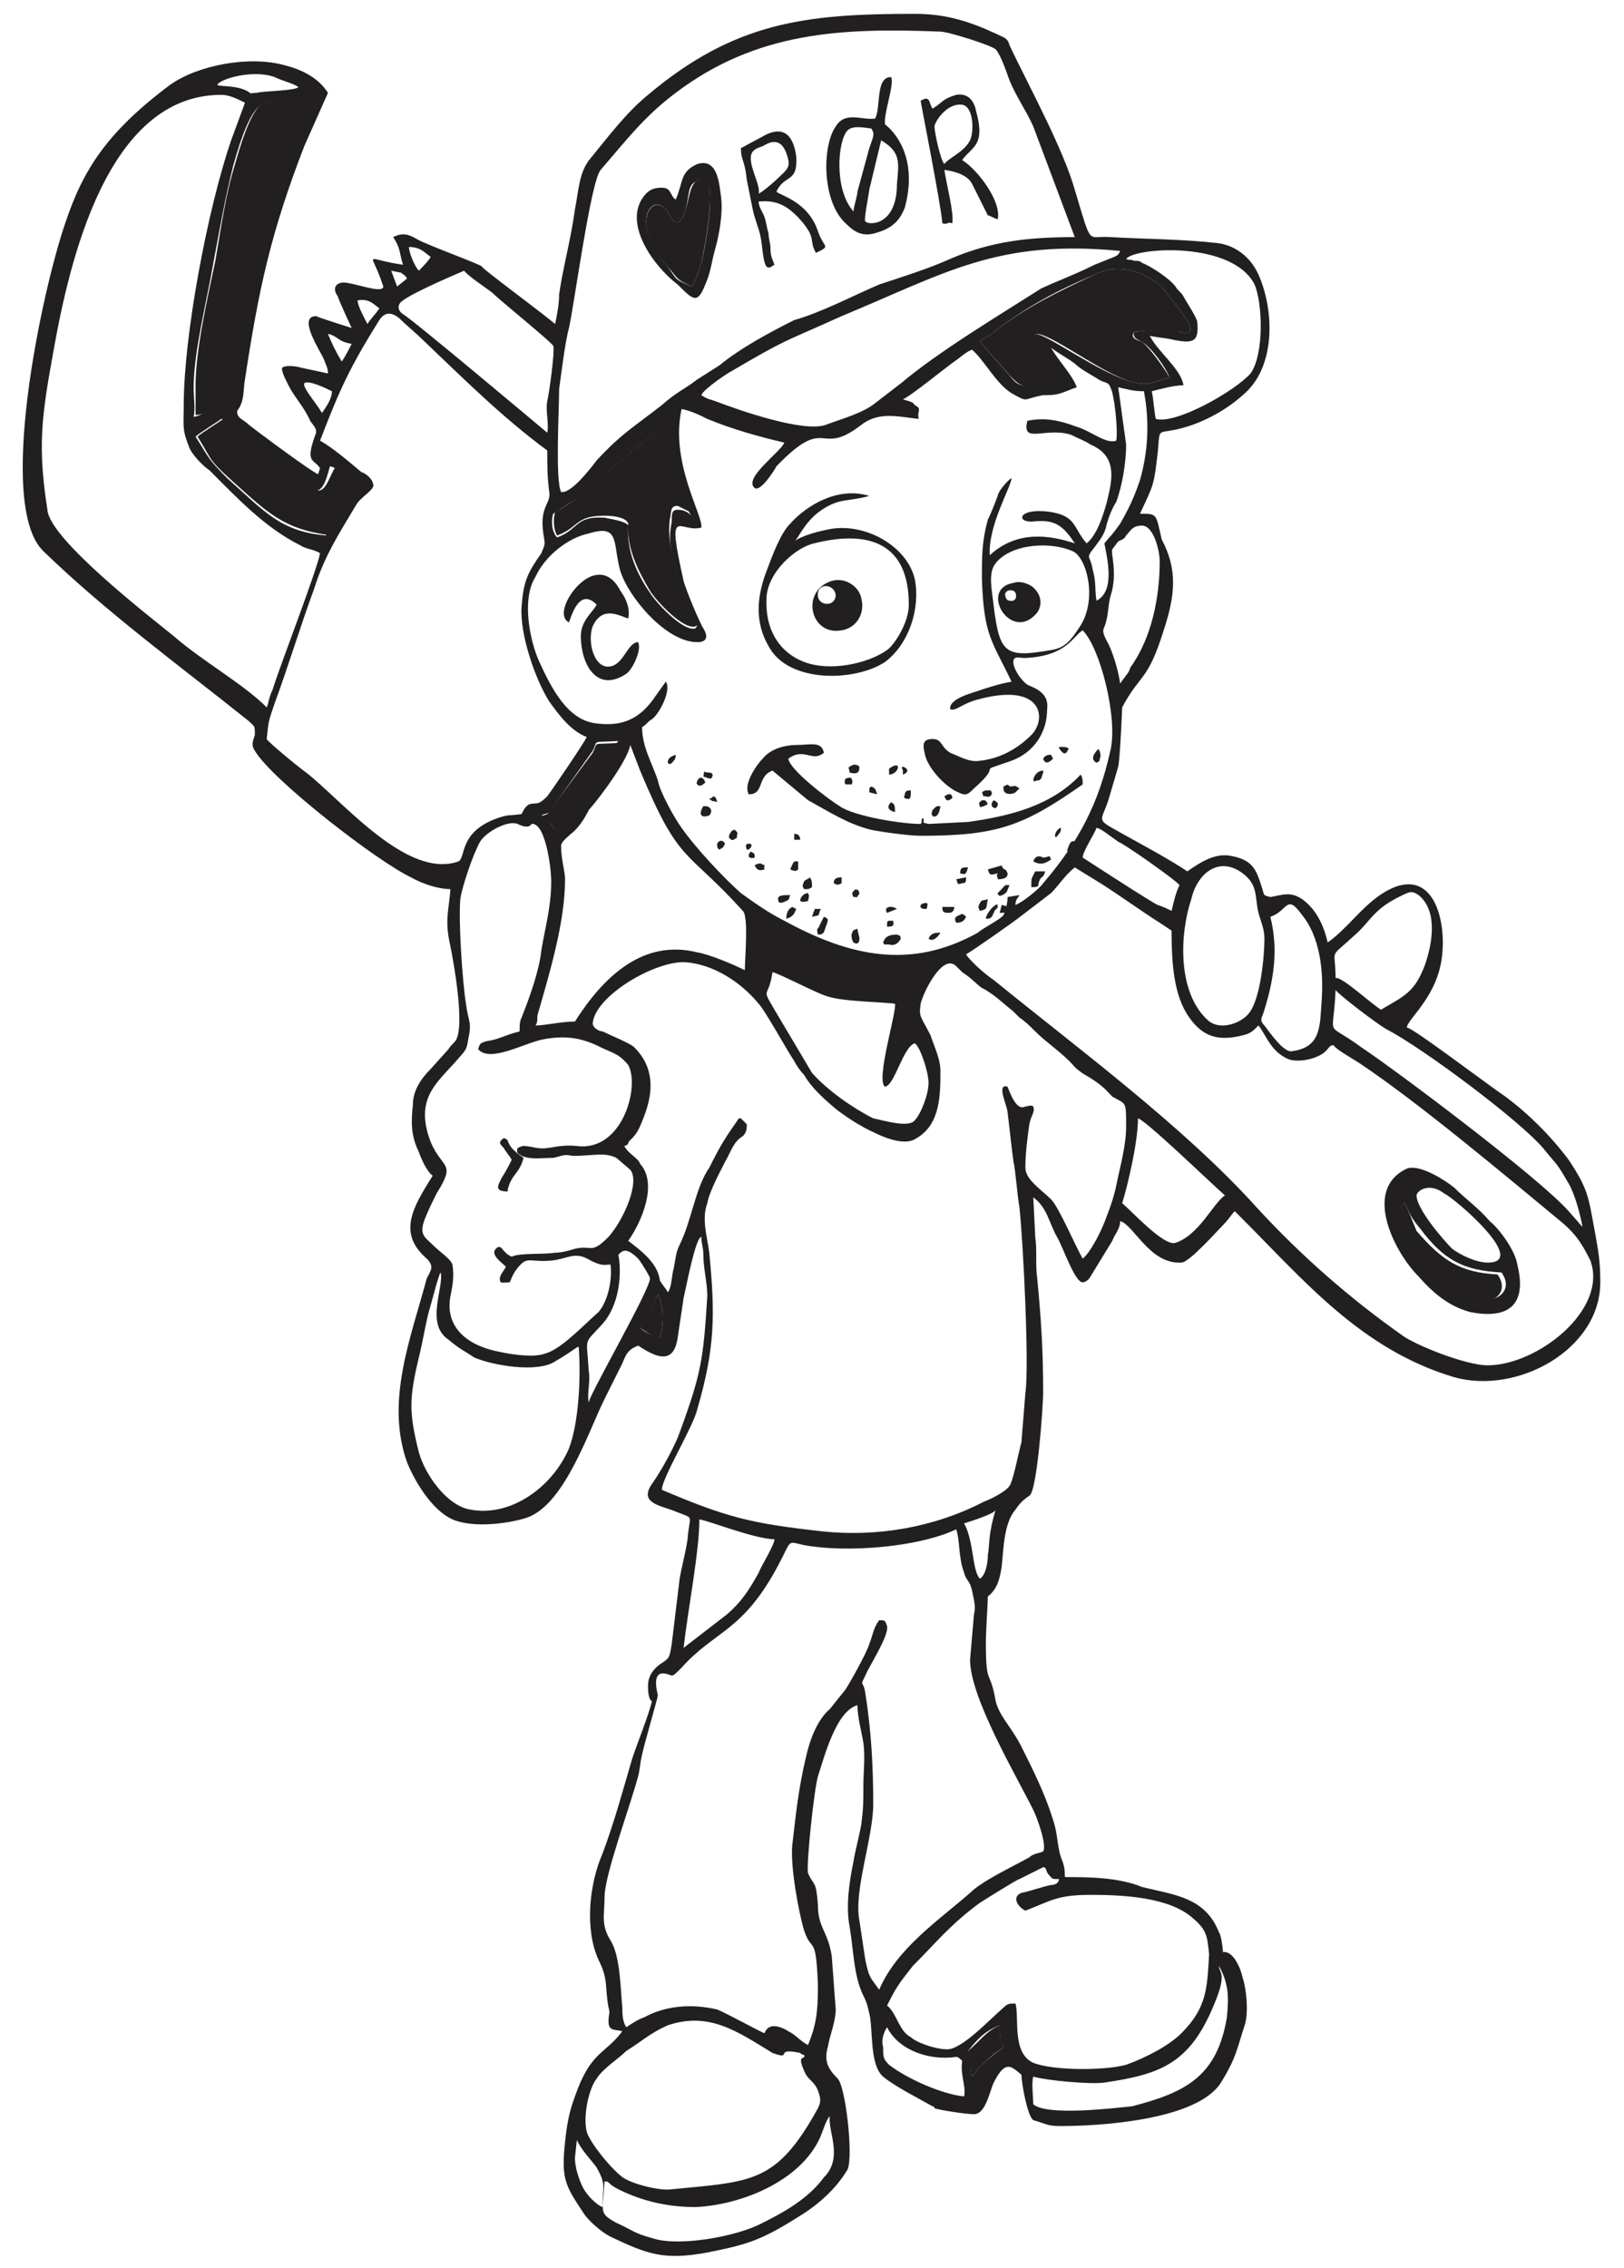 <?xml version="1.0" encoding="utf-8"?>
<!-- Generator: Adobe Illustrator 26.0.1, SVG Export Plug-In . SVG Version: 6.00 Build 0)  -->
<svg version="1.1" id="Layer_1" xmlns="http://www.w3.org/2000/svg" xmlns:xlink="http://www.w3.org/1999/xlink" x="0px" y="0px"
	 width="82.2px" height="114.8px" viewBox="0 0 82.2 114.8" style="enable-background:new 0 0 82.2 114.8;" xml:space="preserve">
<style type="text/css">
	.st0{fill-rule:evenodd;clip-rule:evenodd;fill:#221F20;}
</style>
<g>
	<path class="st0" d="M32.4,67.2c0.3,0.2,0.7,0.5,1,0.5c0.2-0.7,0.2-1.6-0.1-2.2C33.2,65.7,32.5,67.1,32.4,67.2L32.4,67.2z"/>
	<path class="st0" d="M29.1,109.2l0.1-0.9c0.2,0.5,0.8,1.1,1,1.4c0.5,0.9,0.3,0.9,0.3,2c-0.3-0.1-0.8-0.6-1-1
		C29.3,110.3,29.1,109.7,29.1,109.2L29.1,109.2z M21.2,13.7c0.1-0.1,0.5-0.5,0.6-0.7c-0.3-0.2-0.5-0.5-1.1-0.5
		C20.7,12.8,21,13.5,21.2,13.7L21.2,13.7z M20.1,14.5l0.5-0.4c-0.1-0.2-0.2-0.2-0.3-0.3l-0.5-0.1L20.1,14.5z M40.5,103.9
		c0.1,0.1,0.2,0.1,0.2,0.1c0.1,0.3-0.4-0.1,0,0.8c0.2,0.5,0.5,0.5,0.7,1c0.1,0.3,0.2,0.5,0,0.9c-2.1,3.8-3.3,3.7-7.4,4.1
		c-0.6,0.1-2.2-0.3-2.6-0.7c-0.5-0.4-1.5-1.6-1.7-2.2c-0.2-0.8,0.1-2.2,0.5-2.7c0.3-0.5,1.1-1,1.5-1.4c0.8-0.5,1.2-0.9,2.1-1.3
		c2.1-0.7,3.5,0.3,5.3,1.4C40.2,104.3,39.1,103.6,40.5,103.9L40.5,103.9z M36.3,101.7c-1.3-0.3-2.6-0.2-3.7,0.4
		c-0.3,0.1-0.6,0.3-0.9,0.5c-0.2-0.3-0.2-0.7-0.2-1c-0.1-1-0.1-2.6-0.6-3.4c-0.5-0.8-0.3-1.3-0.3-2.2c0-1.1,1.3-4.6,1.7-6.1
		c0.1-0.4,0.1-0.7,0.2-1.1c0.1-0.5,0.8-2.9,0.8-3c-0.4-1.6,0.6-1,0.7-1c0.1,0,0.2-0.1,0.5-0.4c1.7-1.9,3.1-1.8,4.9-5.2
		c0.7-1.3,0.4-1.2,1.3-1c2.2,0.4,5.8,0.1,7.7-0.8c0.2,0.6,0.1,1.4,0.4,2.2c0.1,0.4,0.3,0.4,0.4,0.9c0.1,0.5,0.2,0.8,0.1,1.2L49.1,84
		c0,1.9,2.3,5.8,3.2,7.6c0.2,0.4,0.7,1.8,0.5,2.1c-0.2,0.1-0.5,0.1-0.7,0.3c-0.9,0.5-2.4,1.2-3,1.8c-1.6,1.4-3.7,2.8-4.6,4.9
		c-0.5-0.7-0.5-0.6-0.7-1.5c-0.1-0.7-0.2-1.3-0.3-2c-0.3-1.5,0.7-4.2,0.7-5.9c0-1.9-0.1-3.7-0.4-5.6c-0.1-0.7-0.3-0.3,0-0.9
		c0.2-0.5,1.2-2,1.1-2.5c-0.1-0.3-0.1-0.3-0.4-0.3c-0.3,0.4-0.3,0.7-0.5,1.2c-0.1,0.4-1,2-1.2,2.3L42,86.5c-0.6,0.5-1,1.5-1.2,2.4
		c-0.4,1.7-0.5,2.8-0.7,4.5c-0.1,1,0.3,3.3,0.6,4.3c0.4,1.2,0.6,0.1,0.7,2.8c0,1.4-0.1,2-0.5,3c-0.4-0.2-0.6-0.5-1-0.7
		c-0.3-0.2-1-0.5-1.2,0.1C38.6,102.9,36.8,101.9,36.3,101.7L36.3,101.7z M30.6,110.4c0.3,0,0.1,0.1,0.7,0.4c1.2,0.6,2.5,0.9,3.9,0.9
		c2.3-0.1,5.3-1.3,6.3-3.5c0.1-0.2,0.3-0.9,0.5-1.1c-0.1,0.8,0.7,2.1-0.3,3.1c-0.8,1.1-2.1,1.8-3.1,2.3c-1.3,0.7-4.2,1.2-5.5,0.8
		c-1.1-0.3-1-0.4-1.9-0.8C30.3,112,30.5,112,30.6,110.4L30.6,110.4z M49.2,105.1c-0.2-0.7,0.2-0.7-0.2-1.3c0.4-0.5,0.8-1,1.6-1.3
		c0,0.7,0,0.6,0.2,1.1c-0.5,0.4-0.7,0.5-1.2,1C49.4,104.8,49.4,104.9,49.2,105.1L49.2,105.1z M44.9,102.6c0.6,1.2,2.2,1.7,3.5,1.5
		c0.1,0,0.2,0.1,0.3,0.2c-0.1,0.8,0.2,1.2,0.1,1.8c-1.1-0.1-2.9-0.9-3.8-1.6c-0.3-0.3-0.3-0.4-0.3-0.9
		C44.6,103.3,44.7,102.9,44.9,102.6C44.8,102.5,44.8,102.5,44.9,102.6L44.9,102.6z M61.7,99.5c0.5,0.9,0.5,1.6,0.4,2.6
		c-0.5,3-2.1,3.8-4.8,4.5c-1,0.1-4.3,0.5-5-0.1c0-0.3-0.1-1.1,0-1.4c0.7,0.2,2.9,0.4,3.6,0.3c2.7-0.4,4.2-0.9,5.4-3.6
		C62.2,99.8,61.7,99.9,61.7,99.5L61.7,99.5z M51.9,96.7c1.3-0.5,1.6-0.8,3.3-0.8c1.6,0,4,0.1,5.2,1.2c0.7,0.6,0.7,0.9,0.8,1.8
		c-0.1,1.7-0.1,2.7-1.4,4c-0.6,0.6-1.7,1.2-2.8,1.6c-1.1,0.3-3.7,0.3-4.7-0.1c-1.1-0.5-0.7-2.3-0.9-3c-0.3,0-0.4,0-0.6,0.2
		c-0.7,0.6-1.9,1.9-2.7,2.1c-0.5,0.1-1.7-0.3-2-0.6c-0.6-0.3-0.7-1.2-1.2-1.6c0.5-1,0.6-1.1,1.3-2c1.2-1.2,1.9-2.1,3.4-3.2
		c0,0,1.9-1.2,2-1.2l1.2-0.6c0.2,0,0.1,0.2,0.3,0.4c0.2,0.2,0.1,0.2,0.5,0.2c0,0.2-0.2,0.3-0.4,0.3c-0.5,0.1-1,0.3-1.5,0.4
		C51.2,96,51.5,96.5,51.9,96.7L51.9,96.7z M34.6,83.4c0.2-1.8,0.8-4.9,0.8-6.5c0.3,0,2.8,1,3.8,1c0,0.3-0.7,1.4-0.8,1.7
		c-0.5,0.9-0.9,1.5-1.6,2.1L34.6,83.4z M49.6,79.9c-0.4-0.4-0.3-1.9-0.8-2.8c0.3-0.1,1.6-0.5,1.6-0.7c-0.4,1.3-0.3,1.8-0.4,2.3
		C50,79.1,49.9,79.7,49.6,79.9L49.6,79.9z M32.4,67.2c0.1,0,0.8-1.5,0.9-1.7c0.3,0.6,0.3,1.5,0.1,2.2C33,67.6,32.6,67.4,32.4,67.2
		L32.4,67.2z M22.3,64.4c0.2,0.7-0.8,2.6,0.4,3.4c0.6,0.5,0.7,0.5,1.3,0.9c0.9,0.4,3.2,0.8,4.1,0.2c1.2-0.7,1.2-0.9,1.2-0.6
		c0.1,1.4,0,3.7-0.5,5c-0.8,1.9-2.9,3.5-5,3.1c-1.2-0.2-2.3-1.8-2.6-2.9c-0.5-2-0.5-2.7,0-4.8c0.2-0.8,0.3-1.5,0.5-2.3
		C21.8,66.1,22.2,64.5,22.3,64.4L22.3,64.4z M31.3,63.5c0.2-0.2,0.4-0.4,1,0.2c0.1,0.1,0.6,0.9,0.6,1c0,0.6-3.2,6.1-3.1,6.3
		c-0.1-0.5,0.1-1.1,0-1.6c-0.1-1.8-0.3-1.3,0.7-2.4C31.3,66.1,31.5,64.6,31.3,63.5L31.3,63.5z M56.8,60.9c0.3-1,0.8-3.1,0.8-4.3
		c0.4,0.1,3.5,3.1,4.4,3.9c-0.6,0.4-1.3,2-2.5,2.4C58.9,63.1,57.2,61.2,56.8,60.9L56.8,60.9z M78.1,58.1c0.8,1,0.6,0.6,1.3,1.8
		c0.3,0.5,0.6,1.6,0.7,2.2l-0.7-0.8c-1.5-1.7-8.7-7.1-10.5-8.3c-1.9-1.4-1.4-0.3-1.3-2.9c0.1,0.2,2.2,1.8,2.6,2
		C72.1,53.1,76.9,56.7,78.1,58.1L78.1,58.1z M31.6,58c0.3-0.1,0.1-0.1,0.3-0.3l0.1-0.1c0.3-0.3,0.4-0.6,0.6-1.1
		c0.5-1.3,0.5-2.5-0.5-3.5c-0.2-0.2-1.2-0.6-1.6-0.8C30.3,52.2,30,52,30,51.8c0.1-1.4,3.2-3.2,4.7-3.1c1.4,0.1,2.8,1,3.7,2.1
		c0.3,0.3,1.4,2.3,1.8,2.9c0.1,0.2,0.3,0.5,0.5,0.7c0.4,0.7,1.1,1.3,1.7,1.8c0.7,0.5,0.7,0.5,1.4,0.9c0.6,0.3,1.9,1,2.6,0.5
		c1.2-0.7,1.2-2.2,1.2-3.4c0-0.6-0.3-1.2-0.5-1.8c-0.5-1-0.6-0.9-0.5-1.6c0.1-0.5,1.1-2.6,1.8-1.9c0.1,0.1,0.1,0.1,0.3,0.3
		c0.6,0.4,0.7,0.6,1,0.8c0.6,0.3,1.1,0.8,1.6,1.2c0.1,0.1,0.2,0.2,0.3,0.3c0.3,0.2,0.5,0.4,0.8,0.7c0.6,0.6,1.4,1.1,2,1.8
		c0.2,0.2,0.5,0.4,0.7,0.5c0.8,0.5,0.9,0.7,1.2,1C57,55.9,57,55.7,57,57c0,1-0.3,2-0.5,3c-0.1,0.5-0.3,1.1-0.5,1.6
		c-0.2,0.6-0.8,1.8-1.2,2.1c-0.4-0.7-1.2-2.6-1.6-3c-0.5-0.5-1.3-1-1.3-1.6c0-0.7,0.1-1.5,0.2-2.2c0.1-0.5,0.3-0.6,0.2-0.9
		c-0.1-0.1-0.3,0-0.4,0c-0.2,0.1-0.5,0.1-0.9-1C50.4,54.8,51,56,51,56.3c0.1,0.8,0.2,1.8,0.3,2.5c0.1,0.4,0.2,1.8,0.3,2.3
		c0.2,1.9,0.5,8.1,0.3,9.4L51.7,73c-0.1,0.3-0.4,1.9-0.6,2.2c-0.2,0.3-1,0.7-1.3,0.8c-2.5,1.3-5.4,1.8-8.2,1.5
		c-3.6-0.4-4.8-0.7-8.1-2.1c0-0.6,1.6-3.2,1.8-4.1c0.9-3.1,0.9-4.8,0.6-7.9c-0.1-0.8-0.4-1.7-0.1-2.5c0.1-0.6,0.7-1.7,0.9-2.1
		c0.3-0.5,0.4-1,0.9-1.3c0.2-0.2,0.2-0.4,0.2-0.6l-0.3-0.3c0,0-0.1,0-0.1,0c-0.7,1-0.9,1.3-1.5,2.5c-0.7,1-0.9,2.7-1.5,3.9
		c-0.2,0.4-0.2,0.7-0.3,1.2c-0.1,0.3-0.1,1-0.3,1.2c-0.1-0.2-0.3-0.4-0.4-0.6c-0.1-0.8-0.8-1.4-1.6-2c0.7-1,1.5-2.9,0.6-3.9
		C32.3,58.6,31.8,58.4,31.6,58L31.6,58z M39.2,51.1c-0.7-1.2-0.3-0.5-0.1-1.9c0.4,0.1,2.1,1,2.7,1.2c0.8,0.3,2.8,0.3,3.5,0.4
		c0.1,0.4-1,3.9-0.5,4.2c0.5-0.1,0.9-2,1.5-2.2c0.3,0.2,0.7,1.5,0.7,2c0,0.6-0.4,1.6-0.7,1.9c-0.3,0.4-1.6,0-2.1-0.1
		c-1-0.5-2.3-1.4-3.1-2.3L39.2,51.1z M48.9,48.3c0.5-0.3,2.2-1.5,2.6-1.8l1.7-1.3c0.4-0.4,0.7-0.9,1.2-1.3l1.3,0.8
		c0.8,0.5,2.2,1.5,3,2l0.6,0.4c0,1.6,0.1,3.3,0.9,4.4c0.7,1,1.5,1.2,2.7,0.9c0.4-0.1,0.5-0.2,0.8-0.5c0.4,0.5,0.6,1.3,1.5,1.7
		c0.5,0.2,1.5,0,1.9-0.4c0.2-0.2,0.2-0.3,0.4-0.3c0.1,0.2,1,0.7,1.3,0.9c3,2,7.4,5.7,10.3,8.1c0.7,0.6,1,1.1,1.4,1.9
		c0.9,2.5-2.7,5.3-5.2,5.3c-1.1,0-3.6-1-4.3-1.5c-2.7-1.9-5.2-4.1-7.4-6.5c-3.7-4.1-9-8-13.3-11.5C49.7,49.2,49,48.5,48.9,48.3
		L48.9,48.3z M67.6,49.5c0-1.6-0.4-0.9,1-2.2c0.8-0.7,0.9-1.3,2.4-2c0.4-0.2,0.5-0.2,0.8,0c1,0.8,0.7,2.5,0.3,3.6
		c-0.5,1.3-1,1.5-2.2,2.2C69.4,50.8,67.9,49.4,67.6,49.5L67.6,49.5z M65.9,46.3c0.9,1.1,1.1,2.8,1,4.3c-0.1,1.3,0,2.4-1.5,2.6
		c-0.4,0.1-1.1-0.9-1.4-1.3c-0.3-0.3-0.1-0.4,0-0.8c0.5-1.6,0.7-3.1,0.3-4.7C65.2,46.1,65.1,45.2,65.9,46.3L65.9,46.3z M30.9,64
		c0.1,0.7-0.1,1.8-0.6,2.4c-0.7,0.6-1.9,1.9-2.7,2.1c-0.5,0.2-1.5,0.1-2.4-0.1c-1.5-0.3-2.7-1.2-2.4-2.8c0.1-0.5,0.2-1,0.1-1.6
		c-0.1-0.3-0.6-0.6-1-1c-0.4-0.4-0.7-0.5-0.4-1.3c0.2-0.5,0.4-0.9,0.6-1.3c1-1.6,0.3-1.2-0.3-2.6c-0.8-2.1,0.2-2.9,1.2-4
		c0.6-0.7,0.6-0.6,0.7-1.2c0.2-0.9,0-0.9-0.1-1.7c-0.2-1.2-0.4-4.3-0.3-5.4c0.1-0.7,0.7-2.4,1-2.9c0.3-0.5,1.4-1.1,1.9-0.9
		c0.6,0.3,0.7,0,0.7,0c0.7-0.1,1,2.2,1,2.9c0,1.3-0.3,2.3-0.5,3.5c-0.1,1-0.6,2.4-1,3.4c-0.1,0.2-0.1,0.4-0.1,0.7
		c-0.8,0.2-1,0.4-1.7,0.5c-0.3,0.1-0.3,0.1-0.4,0.4c0.6,0.7,2.3-0.3,3.3-0.5c1.1-0.2,1.9-0.1,2.9,0.4c0.6,0.3,0.9,0.3,1.4,0.9
		c0.6,1.1-0.3,4.4-2.6,4.1c-1-0.1-1.4,0.2-2,0.1c-0.1,0-0.4-0.1-0.7-0.1c-0.1,0-0.3,0.1-0.3,0.1c-0.1,0.3,0.1,0.3,0.2,0.4
		c0.5,0.2,1,0.1,1.6,0.1c0.5-0.1,0.5-0.2,1-0.1c1,0,1.6-0.2,2.2,0.1l0.7,0.6c0.5,0.6-0.3,2.5-1.1,3.4c-0.9,0.9-0.8,0.4-1.7,0.6
		c-0.3,0.1-0.7,0.2-1,0.2c-0.6,0.1-1.8,0-2.2,0.2c-0.5-0.2-0.5-0.7-0.8-0.4c-0.3,0.3,0.3,0.7,0.5,0.9c0,0.1-0.3,0.4-0.3,0.6
		c0,0.3,0.1,0.2,0.5,0.2c0.1-0.2,0.1-0.3,0.3-0.6c0.6-0.8,0.6-0.4,1.8-0.5c0.9-0.1,1.2-0.5,2,0C30.5,64.1,30.6,64,30.9,64L30.9,64z
		 M62.9,44.2c0.8,0.6,0.6,1.2,0.8,2c0.1,0.4,0.3,0.8,0.3,1.3c0,0.9-0.2,3.1-0.8,3.8c-0.4,0.5-1.5,0.9-2.1,0.3
		c-1.5-1.4-1.4-4.3-0.8-6.1C60.6,44.2,61.7,43.3,62.9,44.2L62.9,44.2z M54.8,43.4c0-0.3,0.6-1.2,0.7-1.5c0.2,0,0.8,0.5,1.1,0.7
		c0.3,0.1,3,2,3.1,2.2c-0.2,0.4-0.3,0.9-0.4,1.3c-0.2-0.1-0.4-0.2-0.7-0.3C58.5,45.8,55.1,43.6,54.8,43.4L54.8,43.4z M31.9,37.7
		l0.5,1.3c2,4.8,2.3,3.9,5.2,7.1c0.3,0.3,0.1,2.4,0.1,3c-0.6-0.3-1.8-0.8-2.4-0.9c-2.8-0.7-4.8,1.3-6.2,3.5c-0.7,0-1.5,0.2-2,0.2
		c0.1-0.1,0.1-0.3,0.1-0.5c0.6-2.1,1.4-4.7,1.4-6.9c0-0.4-0.2-1-0.2-1.7c0-0.2,0.4-0.5,0.5-0.6c0.4-0.3,0.7-0.8,0.9-1.2
		C30.5,40.2,31.8,38.4,31.9,37.7L31.9,37.7z M27.4,41.3c0.2-0.2,0.1,0,0.4-0.2L30,38c0.3-0.6-0.1-0.4,1.3-0.5
		c-0.3,0.3-2.2,4.4-3.2,4.6c-0.3-0.7-0.5-0.6-0.7-0.7V41.3z M54.3,27.9c0.7,0.3,1.3,2.5,0.3,3.9c-0.4,0.6-0.7,1-1.4,1.1
		c-2.3,0.4-2.6,0.2-2.9-2.2c-0.1-0.9-0.3-1.7,0.1-2.2C51.2,27.5,53.2,27.4,54.3,27.9L54.3,27.9z M56.7,34.6
		c-0.1-0.7-0.4-1.7-0.7-2.2c-0.3-0.6-0.1-0.5,0-1c0.1-0.4,0.1-0.8,0.2-1.2c0.4-1.2,0-2.2,0.1-2.4l0.3-0.4c0.2-0.1,0.3-0.1,0.4-0.3
		c0.2-0.2,0.3-0.5,0.8-0.5c0.6,0,0.9,1.3,0.9,1.8c0,1.8-0.4,3.9-1.5,5.4C57.2,34,56.8,34.4,56.7,34.6L56.7,34.6z M28,26
		c0.3-0.2,1.4-0.9,1.6-1c0.6-0.5,1.3-1.2,1.4-1.3c1-0.8,1.9-1.7,3-2.5c-0.1,0.7,0.1,2.3,0.2,2.8c0.1,0.5,0.6,1.9,0.8,2.1
		c-0.2-0.2-0.4-0.3-0.7-0.3C34,25.8,34,26,34,26.4C33.8,27.4,34,28,34.2,29c0.2,1,0.6,1.9,1.1,2.7c-0.1,0,0,0-0.1,0.1
		c-0.6,0.2-2-1.3-2.3-1.8c-0.7-1-1.2-2.2-1.1-3.4c-0.1-0.2-0.7-0.3-1.2-0.4c-1.5-0.1-1.3,0.6-2.4,1C27.9,26.9,27.9,26.3,28,26L28,26
		z M27.7,22.8c0,0.8,0,1.3,0.1,2.1c0.1,0.6-0.5,0.7-0.3,2.1c0.1,0.6,0.1,0.5-0.1,1c-0.7,1-0.9,1.4-1,2.7c-0.1,1.4,0.7,3.7,1.4,4.8
		c0.5,0.7,1.1,1.5,1.9,1.8c-0.2,0.4-1.7,2.6-2,3c-0.5,0.5-0.5,0.3-0.9,0.4c-0.2,0.1-0.3,0.3-0.4,0.5c-0.7,0.1-0.6,0-1.2,0.2
		c-2,0.7-1.6,2-2,2.2c-2.6,0.9-5.8-3-7.7-4.5c-0.3-0.2-2-1.6-2-1.7c0.1-1,0.1-0.9,0.4-1.8c0.7-1.9,1.3-3.9,2-5.8
		c0.5-1.6,1.2-2.7,2.1-4.2c0.2-0.4,0.8-0.7,0.9-1c0-0.4-0.5-0.7-0.6-0.7c-0.6-0.5-1.4-1.2-2.1-1.6c1-2.6,1.5-3.7,3-6.1
		c0.2-0.3,0.5-0.5,1-0.1c0.3,0.3,0.9,0.8,1.2,1.1C23.5,19.2,25.4,21.1,27.7,22.8L27.7,22.8z M11.5,24.2c-1-1-0.9-1-1.6-2.1v0
		c0.2-0.2,1.2-0.8,1.3-0.9c0.1,0,0.1,0.1,0.3,0.3c0.3,0.5,1.5,1.6,2,1.9c0.6,0.4,1.7,1.2,2.4,1.4c0.5,0.2,0.7-0.9,0.8-1.2
		c0.5,0.1,1.2,0.7,1.4,1.1c-0.2,0.1-1.5,2.1-1.6,2.4C14.2,26.9,13.4,25.9,11.5,24.2L11.5,24.2z M56.7,26.5c-0.5,0.7-0.4,0.5-0.8,1
		c0.1,0.6,0.6,2.4-0.4,2.9c-0.1-0.6,0-0.9-0.2-1.6c-0.1-0.7-0.4-0.5,0.1-1.1c0.2-0.3,0.5-0.6,0.6-1.1c0.1-0.4,0.3-0.9,0.5-1.2
		c0.3-0.8,0.5-2,0.5-2.9l-0.4-2.9c0.5,0.1,0.7,0.2,1.3,0.2c0.3,1.6,0.2,3.1-0.2,4.5C57.4,25.2,57.1,25.8,56.7,26.5L56.7,26.5z
		 M16.3,20.9c-0.3-0.5-1-1.3-0.9-1.5c0.2-0.2,1.2,0.3,1.4,0.4C16.8,20.2,16.5,20.6,16.3,20.9L16.3,20.9z M45.7,20.2
		c0.2,0,2.3-1.7,2.6-1.9c0.3-0.2,0.6-0.5,0.9-0.6c0.6,0.5,1.2,1.7,2,2.2c0.9,0.5,0.5,0.3,1.6,0.1c0.3,0,0.6,0,0.9-0.1
		c0.3-0.1,0.5-0.2,0.8-0.3c-0.2-0.6-0.9-1.3-1.3-2c0.4,0.3,0.8,0.5,1.2,0.8c0.3,0.3,0.9,0.6,1.2,0.8c0.3,0.2,0.5,0.1,0.6,0.4
		c0.2,0.3,0.4,2.2,0.3,2.7c-0.5,0.2-1.3-0.5-2-0.7c-0.8-0.3-1.6-0.5-2.5-0.3c-0.3,1.2,0.9,0.3,2.2,0.7c0.4,0.2,0.7,0.3,1,0.5
		c1.4,0.6,1.1,1.8,0.8,3c-0.2,0.7-0.5,1.6-1,2c-0.7-0.8-0.5-1.4-1.9-1.6c-1.5-0.2-1.7,0.5-0.9,0.5c1-0.1,1.5,0,2.2,1.1
		c-1.2-0.4-2.9-0.7-4.3,0.6c-0.1-1.5,1.1-3.5,1.1-3.9c-0.2,0.1-0.7,0.7-0.7,0.9c-0.2,0.5-0.3,0.8-0.5,1.2c-0.3,1.1-0.3,1.8-0.3,3
		c0.1,2.9,0.5,3.1,1.5,5.2c-0.6,0.1-1.2,0.3-1.8,0.5c-0.3,0.1-1.4,0.4-1.3,0.9c0.3,0.1,0.6-0.3,1.4-0.5c3.3-0.9,3.5,1,2.7,1.8
		c-0.7,0.7-1.6,1.2-2.6,1.3c-0.5,0.1-1-0.2-1.5-0.4c-0.5-0.3-0.4-0.7-0.9-0.7c-0.5,0-0.5,0.3-0.4,0.7c0.1,0.7,1,1.7,1.7,2
		c0.4,0.2,0.5,0.1,0.8-0.2c1.6-1.4-0.1-0.7,1.9-1.4c1.1-0.4,1.8-1.4,1.8-2.6c0.1-0.7-0.4-1-0.9-1.2c-0.3-0.1-0.9-0.9-0.8-1.3
		c0.1-0.2,0.2-0.1,0.6-0.1c2.1-0.1,2.4-1.1,2.9-1.4c0.9,0.9,1.8,4.5,1.4,6.1c-0.6,2.7-1.6,4.6-3.4,6.7c-0.2,0.3-1.1,1-1.4,1.1
		c0-0.3,0.1-0.3,0.2-0.5l-0.6,0.1c0,0.3-0.1,0.7-0.2,0.9c-0.1,0.2-1.1,0.7-1.3,0.9c-3.4,1.9-6.5,1.2-9.8-0.6
		c-0.8-0.4-1.5-0.9-2.2-1.4c-0.9-0.8-2.3-2.3-3-3.3c-0.3-0.4-1.1-1.8-1.2-2.4c-0.3-0.9-0.8-1.7-0.8-2.7c0.2-0.1,0.3-0.3,0.5-0.4
		c0.4-0.3,1-1.5,0.7-1.9l-0.5,0.7c-0.8,1.2-1.7,1.6-3.1,1.4c-1.4-0.2-2.2-1.8-2.8-3.1c-0.5-1.1-0.9-3.2-0.2-4.3
		c0.5-1.1,1.7-2,2.7-2.2c1.6-0.5,1.2,0.5,1.6,1.9c0.4,1.3,2.3,3.6,3.9,3.6c0.4,0,0.6-0.2,0.3-0.7c-0.2-0.3-0.9-2-1-2.4
		c-0.9-4-0.2-2.4,0.9-2.7c0.1-0.6-1.6-3.3-1-6c0.5,0.1,0.9,0.3,1.3,0.5c1.2,0.5,2.6,0.9,3.9,1.2c-0.2,0.5-2.1,1.8-1.5,2.3
		c0.3,0.2,1-0.9,1.1-1.1c2.6-2.7,2.1-0.4,4.3-2.1c0.9-0.7,1.9-0.4,2.9-0.3c-0.1-0.4,0.2-0.5-0.2-0.7C46.2,20.3,45.9,20.3,45.7,20.2
		L45.7,20.2z M17.3,18.3c-0.3-0.5-0.5-0.9-0.7-1.4c0.5,0.1,0.5,0.4,1.2,0.5C17.7,17.6,17.5,18,17.3,18.3L17.3,18.3z M49.6,17.3
		c0.2-0.2,0.5-0.3,0.7-0.5c1.7-1.3,3.2-2.1,5.1-2.9c1.2-0.6,2.4-0.2,3.4,0.6l1,1.3c0.8,1.1,0.4,1.1-0.1,1c-0.8-0.2-1.4-0.1-2.3,0
		c-0.1,0.3,0.2,0.4,0.4,0.5c0.5,0.3,1.2,1.3,1.4,1.8c-0.8,0.2-1,0.5-2,0.2c-1.7-0.5-4.2-2.4-4.8-2.4c-0.1,0.6,0.4,1,0.6,1.3
		c0.4,0.7,0.9,1,0.5,1.1c-0.3,0.1-0.9,0.1-1.2,0.2c-0.7,0.1-0.9-0.1-1.2-0.5L49.6,17.3z M27.7,21.9c0,0-6.9-5.8-7.3-6
		c-0.3-0.2-0.3-0.5,0-0.7c0.7-0.5,3.1-1.5,3.1-1.5c0.1,0.2,1,0.8,1.4,1.1c0.4,0.4,3,2.5,3.1,2.7c0.1,0.2-0.2,2.4-0.3,2.8
		C27.6,20.8,27.8,21.4,27.7,21.9L27.7,21.9z M19.2,15.6c-0.1,0.2-0.5,0.6-0.6,0.8c-0.1-0.2-0.5-0.9-0.5-1.2
		C18.7,15.1,18.9,15.4,19.2,15.6L19.2,15.6z M58.5,21.2c-0.1-0.5-0.1-0.9-0.2-1.4c0.4-0.1,1.1-0.3,1.6-0.3c-0.1-0.8-1.3-1.7-1.7-2.5
		c0.5,0.1,0.8,0.1,1.2,0.2c1,0.2,1.3,0.1,1.2-0.9c0-0.2-0.6-1.1-0.7-1.3c-0.1-0.2-0.3-0.3-0.4-0.5c-0.3-0.4-1.2-1-1.7-1.2
		c-0.1-0.1-0.2-0.1-0.4-0.1c-0.2-0.1-0.2,0-0.4-0.1c0.5-0.6,5.4-0.9,6.5,1.3c0.4,0.9,0.5,3.5-0.2,4.5C62.5,19.8,59.5,21.5,58.5,21.2
		L58.5,21.2z M42.6,16c5.3-2.2,7.9-3.9,14.1-3.3c-0.1,0.2-0.1,0.2-0.3,0.3l-1,0.4c-1,0.5-1.6,0.7-2.7,1.2c-2.2,1.4-5.2,3.2-7.1,4.8
		l-1.3,1c-0.6,0.5-1.7,0.8-2.5,1.1c-1.1,0.4-4.3-0.7-5.6-1.2c-0.3-0.1-0.4-0.1-0.7-0.3c0.1-0.3,1.3-1.1,1.5-1.2
		C39.9,17.1,39.5,17.4,42.6,16L42.6,16z M28.4,24.9c-0.3-0.6-0.1-4.1-0.1-5.2c0.1-0.7,0.3-2.4,0.5-3.1c0.3-1.4,1.1-7.4,1.6-8
		c1.3-1.5,2.2-2.7,3.8-3.9c4.1-3.1,8.4-3.3,13.4-3.1c0.4,0,2.6,0.7,2.8,0.9c0.2,0.2,0.5,1,0.6,1.3c0.3,0.9,0.9,1.7,1.3,2.6l2.1,5.6
		c-2.3,0-4.2,0.2-6.3,1.1c-1.1,0.5-2.4,0.9-3.6,1.3c-1.4,0.6-2.9,1.4-4.3,1.8c-1.2,0.6-2.7,1.4-3.8,2.3l-1.1,0.7
		c-0.8,0.6-1,0.6-1.8,1.3c-1.4,1.1-2,1.4-3.3,2.8C29.9,23.7,28.9,25,28.4,24.9L28.4,24.9z M13.5,35.8c-1.2-1.2-3.2-2.3-4.7-3.6
		c-1.1-0.9-6.3-4.9-6.4-6.4c-0.5-3.2-0.3-4.7,0.3-8c0.8-4.5,2.7-13,8.5-13c0.4,0,0.8,0.2,1.2,0.4l-0.7,1.9
		c-1.2,3.5-2.4,9.9-2.4,13.4c0,1.1-0.1,1.2,0.3,2.2c0.2,0.4,0.7,0.9,1,1.1c1.4,1.4,2.8,2.9,4.6,3.8c0.3,0.2,0.7,0.2,1,0.4
		c-0.2,1-2,5.6-2.4,6.9C13.6,35.3,13.6,35.6,13.5,35.8L13.5,35.8z M9.8,21.1c0.1-0.4,0-1,0-1.5c0-1.8,0.7-4.5,1-6.3
		c0.3-1.6,0.6-3.3,1-4.9c0.2-0.7,0.7-2.5,1.3-3c0.5-0.5,1.7-0.4,2.5-0.2c0,0.3-0.3,0.7-0.4,1c-1.1,2.9-2.1,5.1-2.8,8.4
		c-0.5,2.1-0.5,2.9-0.8,4.8c-0.1,0.5,0,0.7-0.4,0.9C10.7,20.5,10.4,21,9.8,21.1L9.8,21.1z M11,4.3c0.1-0.3,1.8-0.8,2.9-0.4
		c0.4,0.2,0.9,0.3,1.2,0.5c-0.1,0.2-1.8,0.2-2.1,0.3c-0.4,0-0.2,0.1-0.5-0.1C11.9,4.3,11.2,4.4,11,4.3L11,4.3z M28.1,16.4
		c-0.7-0.6-3.7-2.8-3.7-2.9c0-0.1-2.8-1.1-3.3-1.4c-0.5-0.3-0.8-0.3-1.2-0.1c0.4,0.6,0.3,0.8,0.5,1.4c-2.1-0.3-1.6-0.8-1,1.1
		c0,0.4-1.5-0.2-2-0.2c-0.4,0-0.6,0.3-0.3,0.7c0,0.1,0.7,1.6,0.7,1.6c0,0-1.6-0.5-1.8-0.6c-1,0,0.3,1.9,0.4,2.2
		c0.1,0.3,0.2,0.4,0.2,0.7l-1.4-0.3c-0.3-0.1-0.8-0.1-0.9,0c-0.1,0.1,0.1,0.5,0.3,0.9c0.3,0.6,0.8,1.1,1.1,1.8
		c0.3,0.4,0.3,0.4,0.3,0.6c-0.6,1.6-0.1,1.3,0.2,1.8L16.1,24c-0.3-0.1-3-2.1-3.5-2.5c-0.3-0.3-0.6-0.3-0.6-0.7
		c0.4-0.5,0.3-1.1,0.4-1.6c0.7-4.6,1.3-7.4,3-11.8l1.2-2.7c-0.5-0.8-1.4-1.2-2.2-1.4C12.6,2.8,10,3.3,8.6,4.3
		c-3.2,2.4-4.4,4.3-5.3,7c-1.2,3.5-3.5,14.3-1.1,16.6c3.2,3.1,6.9,5.8,10.4,8.6c0.3,0.3,0.3,0.2,0.3,0.7c-0.1,0.3-0.2,0.5,0,0.8
		c0.9,1.5,6.2,5.6,7.9,6.4c0.7,0.4,1.5,0.6,2,0.6c-0.1,1.2-0.3,1.6,0,2.9c0.2,1,0.7,3.9,0.3,4.7c-0.1,0.2-0.3,0.3-0.4,0.5l-0.9,1
		c-0.5,0.5-0.9,1.1-0.9,1.8c-0.1,0.9-0.1,1.6,0.3,2.4c0.1,0.3,0.4,1,0.7,1.2c-1,1.6-1.8,2.9-0.3,4.2c0.4,0.4,0.2,0.6,0,1
		c-0.8,3-2.1,6.2-1,9.3c0.4,1,1.4,2.7,2.6,3c1,0.3,2.6,0.1,3.5-0.2c1.9-0.7,3.1-4.4,3.9-6l0.9-1.8c0.2-0.5,0.3-0.7,0.8-0.9
		c0.9,0.6,1.8,1,2-0.4l0.3-2c0.1-0.4,0.6-3.1,0.9-3.1c0,0.4,0.1,0.5,0.1,0.9c0,0.7,0.2,1.4,0.2,2.1c-0.2,3.2-0.3,3.9-1.4,6.9
		c-0.2,0.6-0.9,1.9-1.4,2.6c-0.7,1,0.5,1.1,1.2,1.4c1,0.4,0.7,0.1,0.6,1.4c-0.1,0.7-0.3,1.4-0.4,2l-0.4,3.3
		c-0.1,0.6-0.1,0.7-0.4,0.9c-0.5,0.3-0.8,0.7-0.8,1.2c0,0.2,0,0.7,0.2,0.8c-0.2,0.8-0.7,2-1,2.9c-0.5,1.7-0.9,3.2-1.5,4.8
		c-0.7,1.6-0.9,3.9-0.2,5.4c0.5,1,0.3,1.3,0.5,2.4c0.1,0.3,0,0.3,0,0.7c0,0.5,0.3,0.4,0.7,0.5c-0.9,1.2-1.6,1-2.4,3.3
		c-0.3,0.8-0.4,1.4-0.5,2.3c-0.2,1.9,0,2.2,1,3.7c0.3,0.4,0.9,0.9,1.3,1.1c1.9,0.9,2.7,1.2,4.9,0.8c2-0.4,2.7-0.6,4.6-1.8
		c1-0.6,1.9-1.4,2.5-2.4c0.3-0.7-0.1-4.2-0.5-4.6c-0.5-0.5-0.7-0.9-0.5-1.6c0.1-0.6,0.4-1.3,0.4-1.9L42.1,99
		c-0.2-1.3-0.7-1.4-0.7-2.6c-0.1-1.3-0.2-0.9-0.5-1.6c-0.1-0.4,0.3-4.2,0.5-4.9c0.3-0.9,0.9-3.3,2-3.6c0,0.6,0.2,1.3,0.3,1.9
		c0.1,0.7,0,1.5,0,2.2c0,0.8,0,1.1-0.1,1.9c-0.1,0.6-0.3,1.3-0.4,1.9c-0.2,1-0.4,2.2-0.2,3.3c0.2,1.1,0.2,2.5,0.7,3.5
		c0.2,0.4,0.2,0.5,0.3,0.9c0.2,0.8,0,2.6,0.7,3.2c0.6,0.5,1.8,1.1,2.5,1.5c0,0,0.1,0,0.1,0.1c0.3,0.1,1.6,0.3,2,0.3
		c0.6,0,0.8-1.2,1-1.6c0.6-1.2,0.9-0.8,1.4-0.4c0,0.4,0.3,2.1,0.6,2.3c0.7,0.2,0.7,0.3,1.4,0.3c2,0,6.9-0.3,8.1-2.2
		c0.8-1.3,0.8-1.7,1.2-2.9c0.2-0.6,0.1-1.8-0.1-2.4c-0.1-0.5-0.5-1.4-1-1.3c0-0.2-0.1-0.9-0.2-1c-0.7-1.8-2.3-1.9-3.9-2.3
		C56.6,95,55,95,53.9,95c0-0.8-0.2-0.8-0.3-1.4c-0.1-0.5-0.1-0.9-0.3-1.5c-0.4-1.3-1-2.5-1.6-3.7c-0.5-1-1.1-1.5-1.3-2.3
		c-0.3-1.7-0.5-0.7-0.5-3c0-0.5,0.1-2,0.1-2.3c0.5-0.4,0.6-0.9,0.7-1.5c0.1-0.9,0.1-2.2,0.7-2.9c0.2-0.3,0.4-0.5,0.7-0.7
		c0.4-0.2,0.7-4.6,0.7-5.2c0-2.2-0.1-3.7-0.3-5.8c-0.1-0.7,0-1.4-0.1-2.1l-0.1-2c0.7,0.5,0.8,1.3,1.2,2c0.3,0.5,0.9,2.3,1.3,2.3
		c0.1,0,0.3-0.1,0.4-0.3l1.1-1.8c0.1-0.3,0.4-0.6,0.4-1c0.7,0.2,1.5,2.2,3.1,2.1c0.4,0,1.9-1.7,2.2-2c0.2-0.2,0.3-0.4,0.5-0.6
		l0.3,0.3c3.2,3.2,6.1,6.7,10.8,8.1c3.2,0.9,7.4-1.4,7.4-4.8c0-1.1-0.1-1.6-0.3-2.7c-0.3-1.6-0.3-2-1.3-3.5c-0.9-1.2-2-2.3-3.2-3.2
		c-0.9-0.6-4.7-3.5-5-3.5c0.1-0.5,1.6-1.6,1.8-3.7c0.2-2-0.6-4.6-3-3.1c-1.1,0.7-1.8,1.8-2.8,2.5c-0.2-0.9-0.6-1.7-1.3-2.2
		c-0.6-0.4-1-0.2-1.6-0.1c-0.3-0.1-0.3,0-0.4-0.4c-0.3-0.9-0.4-1.5-1.7-1.7c-0.7-0.1-1.4,0.3-2.1,0.8c-0.9-0.6-2.2-1.3-3.1-1.8
		c-1.6-0.9-1.3-0.6-0.9-1.8l0.5-1.7c0.1-0.5,0.2-3,0.2-3c0.9-1.7,1.3-1.3,2.1-3.9c0.6-1.8,0.7-3.1-0.1-4.6C58.5,26,58.6,26,57.7,26
		c0.7-1.5,0.7-1.4,0.9-3.1c0.1-1.1,0-1,0.6-1.1c1.3-0.2,2.7-0.9,3.7-1.8c1.7-1.4,1.6-4.3,0.8-6.1c-0.4-0.9-1.2-1.5-2.1-1.6
		c-1.8-0.2-3.6-0.2-5.4-0.3c-1.2-0.1-0.9,0.6-1.8-2.4c-0.6-2.1-2.3-5.2-3.3-7.3c-0.1-0.4-0.3-0.4-0.7-0.6c-1.3-0.6-2.5-1-4.1-1
		c-5.5,0-9.1,0.4-13.5,4.1c-1.1,0.9-2,2.1-2.9,3.2c-0.6,0.7-0.6,1.6-0.8,2.6c-0.2,1.5-0.6,2.9-0.8,4.3
		C28.3,15.4,28.2,15.9,28.1,16.4L28.1,16.4z"/>
	<path class="st0" d="M71.1,60.9c0.3,0.6,0.3,0.7,0.8,1.3c1.2,1.6,2.2,2.1,4.1,2.2c0.5,0.7,0.1,1.3-0.7,1.4c-0.7,0-1.1-0.1-1.6-0.5
		C72.8,64.9,69.5,61.9,71.1,60.9L71.1,60.9z M71.7,60.5c0-0.2,0.6-0.7,1.4-0.1c0.6,0.3,4.3,3.5,2.2,3.5c-0.6,0-1.4-0.4-1.8-0.7
		C73.1,62.8,71.7,61.2,71.7,60.5L71.7,60.5z M71.1,59.2c-2.1,1.1-0.5,4.2,0.7,5.4c0.7,0.8,1.5,1.5,2.6,1.8c2,0.4,2.9-0.4,2.4-2.4
		c-0.1-0.7-0.9-1.8-1.4-2.2c-0.6-0.7-1.2-1.1-1.8-1.7C73.1,59.7,71.7,58.8,71.1,59.2L71.1,59.2z"/>
	<path class="st0" d="M46,30.6c0,0.9-0.7,2-1.1,2.3c-1,0.7-2.9,1.1-4.2,0.6c-1.3-0.5-2-1.7-1.9-3.3c0.1-1.3,1.5-2.5,2.4-2.7
		C44,26.8,46,27.5,46,30.6L46,30.6z M40.2,27.4c0.2-0.1,0.5-1,1.4-1.6c0.9-0.6,1.3-0.4,2.4-0.7c-1.6-0.5-3.2,0.5-4,1.4
		c-0.5,0.5-0.9,1.6-1.2,2.4c-0.5,1.3-0.6,2.6,0.1,3.8c1,1.9,4.4,1.8,5.9,0.8c1.2-0.9,1.8-2.7,1.5-4.2c-0.4-1.7-2.6-2.9-4.4-2.5
		C41.4,26.9,40.6,27.1,40.2,27.4L40.2,27.4z"/>
	<path class="st0" d="M44.6,7.1c1,0.6,0.9,1.1,0.8,2.2c0,2.2-1.5,2.1-1.6,1.9C43.7,11.2,44,9.7,44,9.6L44.6,7.1z M43.2,10.7
		c-1-1.1-0.8-3.6-0.3-4.1c0.3-0.3,1-0.1,1.2-0.1c0.2,0.3,0.1,0.4-0.1,1l-0.6,2.2C43.4,9.9,43.2,10.5,43.2,10.7L43.2,10.7z M44.3,6
		c-0.7,0.1-1.5-0.4-2,0.4c-0.7,1-0.7,3.8,0.5,4.9c0.4,0.4,0.8,0.7,1.5,0.5c0.7-0.2,1.2-0.5,1.5-1.3c0.7-2.6-0.6-3.9-1-4.2
		c-0.1-0.5,0.5-2.1,0.3-2.4C44.3,3.9,44.6,5.4,44.3,6L44.3,6z"/>
	<path class="st0" d="M35,14.5c-0.9-0.4-0.7-0.3-1.2-1c-2-2.2-0.8-3.9,0-2.8c0,0,0.5,1.3,0.9-0.1c0.2-0.7,0.1-1.2,0.5-1.4
		c1.4-1.1,0.4,3.8,0.3,4.1C35.4,13.6,35.2,14.3,35,14.5L35,14.5z M35.7,14.4c0.3-0.7,0.3-1.1,0.5-1.8c0.2-0.7,0.4-1.8,0.3-2.6
		c-0.1-0.8-0.2-2-1.2-1.7c-0.9,0.4-0.7,0.9-1.1,1.8c-0.3-0.2-0.2-0.6-0.7-0.6c-0.4,0-0.6,0.1-0.8,0.3c-1.3,1.4,0.4,3.7,1.6,4.6
		C35.1,15.2,35.3,15.4,35.7,14.4L35.7,14.4z"/>
	<path class="st0" d="M47.8,8.3c-0.2-0.2-0.5-1.6-0.5-1.9c0-0.2,0.6-1.2,1.4-1.1c0.6,0.1,0.6,1.4,0.4,1.8C48.8,7.7,48,8,47.8,8.3
		L47.8,8.3z M47.2,5.5c-0.2-0.3-0.1-0.7-0.6-0.4c0,0.1,1,5.1,1.1,6.2c0.3,0.1,0.2-0.1,0.5,0c0.1-0.5-0.3-2-0.4-2.7
		c0,0,1.1,0.1,1.4,0.7c0.1,0.2,0.8,1.6,0.8,1.6c0.1,0,0.2,0.1,0.5,0.2c0.2-0.9-1-2.5-1.8-3c0.5-0.7,1.2-0.7,0.7-2.5
		c-0.1-0.5-0.4-0.9-1-0.8C47.7,5,47.7,5.2,47.2,5.5L47.2,5.5z"/>
	<path class="st0" d="M28.8,31.5c0.2-0.6,0.6-1.7,1.4-0.9c-0.2,0.4-0.8,0.8-0.8,1.6c0,1.4,0.8,2.9,2.3,1.9c0.3-0.2,0.8-1.2,0.6-1.6
		c-0.5,0-0.7,1-1.3,1.2c-0.9,0.3-1.3-1.2-1-2c0.5-1.1,1.4-0.5,1.8-0.4c0.1-0.5-0.1-1-0.4-1.4c-0.2-0.4-0.6-0.9-1.2-0.8
		C29.2,29.2,28,31.1,28.8,31.5L28.8,31.5z"/>
	<path class="st0" d="M38.4,9.8C38.5,9.4,38,8.6,38,8c0-0.4,0.3-0.5,0.6-0.6c0.2-0.1,1-0.7,1.3,0.7c0.1,0.4-0.2,0.6-0.4,0.8
		C39.1,9.3,38.6,9.7,38.4,9.8L38.4,9.8z M39.2,13.4C39.1,13.1,39,13,39,12.6c0-0.3-0.1-0.5-0.1-0.8c-0.1-0.3-0.1-0.5-0.2-0.8
		c-0.1-0.3-0.3-0.5-0.3-0.8c1-0.1,1.5,0.3,2,0.8c1,1.1,0.5,1.1,0.9,1.8c0.8-0.4,0.4-0.2,0.1-1.1c-0.5-1.5-1.9-1.8-2.1-2
		c0.4-0.9,1.1-0.4,1-1.8c-0.1-0.7-0.4-1.6-1.5-1.1l-1.3,0.7c0,0.6,0.2,0.6,0.3,1.6l0.3,1.5c0.1,0.5,0.3,0.9,0.4,1.4
		c0.1,0.5,0.1,1.2,0.3,1.5C39,13.6,39,13.5,39.2,13.4L39.2,13.4z"/>
	<path class="st0" d="M41.4,30.2c-0.1-0.7,0.8-0.7,0.9-0.1C42.3,30.7,41.5,30.7,41.4,30.2L41.4,30.2z M42.1,29.4
		c-1.6,0.5-1.1,2.8,0.5,2.5c0.7-0.1,1.2-0.8,1-1.6C43.5,29.7,42.8,29.2,42.1,29.4L42.1,29.4z"/>
	<path class="st0" d="M25.9,58.1c-0.3-0.4-0.1-0.4-0.4-0.5c-0.3,0.2-0.2,0.3,0,0.5c0.1,0.2,0.3,0.4,0.4,0.6
		c-0.1,0.2-0.3,0.6-0.5,0.9c-0.2,0.4-0.4,0.7,0.3,0.7c0,0,0-0.1,0-0.1c0.2-0.8,0.6-0.8,0.8-1.6C26.2,58.4,26.1,58.3,25.9,58.1
		L25.9,58.1z"/>
	<path class="st0" d="M54,43.1c0.2-0.1,0.4-0.3,0.5-0.5C54.3,42.6,54.2,42.4,54,43.1L54,43.1z"/>
	<path class="st0" d="M53.4,42.3c0,0,0,0.2,0.2-0.1c0.1-0.1,0.1-0.2,0.1-0.3C53.6,41.9,53.4,42.1,53.4,42.3L53.4,42.3z"/>
	<path class="st0" d="M45.7,39.2c0.3-0.1,0.3-0.3,0-0.4c-0.1,0.1-0.1-0.1,0,0.2C45.7,39.1,45.7,39.2,45.7,39.2L45.7,39.2z"/>
	<path class="st0" d="M40.2,42.2v0.3l0.3,0C40.5,42.3,40.4,42.2,40.2,42.2L40.2,42.2z"/>
	<path class="st0" d="M36,40.4c0,0-0.2,0,0,0.1c0.1,0.1,0.1,0,0.3,0.1C36.2,40.1,36,40.4,36,40.4L36,40.4z"/>
	<path class="st0" d="M37.9,40.2c0.8,0,0.4-0.9,1.2-1.2l1.8,1.5c1.1,0.6,2,1.2,3.2,1.5c0.5,0.1,1.9,0.3,2.5,0.3
		c3.9,0,5.2-0.5,8.2-2.6c0-0.3,0-0.3-0.1-0.5c-1.5,1.6-3.6,2.1-5.7,2.4l-2,0.1c-0.5-0.1-0.1-0.1-0.3-0.3c-0.1,0.1,0,0.2-0.1,0.3
		c-1,0-3.4-0.4-4.1-0.9c-0.5-0.3-2.5-1.8-2.6-2.4c0.8-0.6,1.2,0.2,1.8-0.3c-0.1-0.6-0.7-0.4-1.3-0.4c-0.7,0-1.4,0.2-1.8,0.7
		C38.3,38.7,37.6,39.7,37.9,40.2L37.9,40.2z"/>
	<path class="st0" d="M50,44c0.1,0.3,0.1,0.3,0.5,0.2c-0.1,0.2,0,0.1,0,0.3c0.5,0,0.5-0.2,0.5-0.3c-0.1-0.3-0.2-0.1-0.3-0.4L50,44z"
		/>
	<path class="st0" d="M52.2,44.9c0.5,0,0.3-0.1,0.4-0.3c0.1-0.3,0.2-0.1,0.3-0.5h-0.5C52.2,44.5,52.2,44.4,52.2,44.9L52.2,44.9z"/>
	<path class="st0" d="M52.3,43.6c0.4,0.2,0.6,0.1,0.9-0.1c-0.1-0.3-0.1-0.1-0.4-0.1C52.6,43.3,52.4,43.3,52.3,43.6L52.3,43.6z"/>
	<path class="st0" d="M44.7,47.7c0.1,0.1-0.1,0.1,0.3,0.1c0.3,0.1,0.5-0.1,0.6-0.3c-0.1-0.1,0.1-0.1-0.2-0.2
		C45,47.3,44.8,47.4,44.7,47.7L44.7,47.7z"/>
	<path class="st0" d="M50.8,39.8c-0.1,0.5,0.5,0.4,0.6,0.3c0,0,0.1-0.1,0.1-0.1l0.1-0.1c-0.3-0.2-0.2-0.1-0.4-0.1
		C50.9,39.8,51.2,39.6,50.8,39.8L50.8,39.8z"/>
	<path class="st0" d="M41.4,47.3c0.3,0,0.3-0.1,0.4-0.4c0.1-0.3,0.2-0.4-0.1-0.5c-0.1,0.2-0.1,0.2-0.2,0.4
		C41.4,47.1,41.3,46.9,41.4,47.3L41.4,47.3z"/>
	<path class="st0" d="M35.6,40.8c-0.2,0.3-0.2,0.6,0.2,0.5c0.1,0,0.2-0.1,0.2-0.3C35.9,40.8,35.8,40.8,35.6,40.8L35.6,40.8z"/>
	<path class="st0" d="M43.2,47.7c0,0,0.3,0.2,0.3-0.2c0-0.1-0.1-0.4-0.1-0.5c-0.2,0.1-0.2,0-0.3,0.3C43.1,47.6,43.2,47.7,43.2,47.7
		L43.2,47.7z"/>
	<path class="st0" d="M40.7,45c0.3,0,0.2,0,0.4-0.1c0-0.3,0-0.3-0.1-0.5c-0.1,0.1-0.2,0.1-0.3,0.2C40.6,44.9,40.6,44.8,40.7,45
		L40.7,45z"/>
	<path class="st0" d="M39.8,46.5c0.3-0.1,0.4-0.2,0.5-0.5l-0.2-0.1C39.9,46,39.8,46.2,39.8,46.5L39.8,46.5z"/>
	<path class="st0" d="M49.9,46.5c0.3,0,0.3-0.1,0.4-0.3c0.1-0.3,0.2-0.1,0.2-0.4c-0.1,0,0.1-0.1-0.1,0
		C50.2,45.9,49.9,46.3,49.9,46.5L49.9,46.5z"/>
	<path class="st0" d="M39.4,45.6c0,0,0,0.2,0.4,0c0.2-0.1,0.1-0.1,0.2-0.3C39.6,45.3,39.3,45.3,39.4,45.6L39.4,45.6z"/>
	<path class="st0" d="M49.6,46.1c0.4-0.1,0.3-0.1,0.4-0.6c-0.2,0.1-0.3,0-0.4,0.2C49.5,45.9,49.5,45.9,49.6,46.1L49.6,46.1z"/>
	<path class="st0" d="M50.5,45.2c0,0,0,0.3,0.4,0c0.1-0.1,0.1-0.2,0.2-0.4C50.8,44.8,51,44.7,50.5,45.2
		C50.6,45.1,50.5,45.2,50.5,45.2L50.5,45.2z"/>
	<path class="st0" d="M47.2,41.3c0,0,0.3,0.2,0.4-0.5c-0.2,0-0.2,0-0.3,0.1c0,0-0.1,0.1-0.1,0.1C47.1,41.3,47.2,41.2,47.2,41.3
		L47.2,41.3z"/>
	<path class="st0" d="M43,39.1c0.4,0.1,0.5,0,0.5-0.3c-0.1-0.1-0.2-0.1-0.3-0.1C42.8,38.9,43,38.8,43,39.1L43,39.1z"/>
	<path class="st0" d="M40,44c0.2,0.1,0.3,0.1,0.4,0l0-0.4C40.2,43.6,40.2,43.5,40,44L40,44z"/>
	<path class="st0" d="M47.7,45.9c0,0.2,0,0.3,0.3,0.3c0.2,0,0.3-0.1,0.3-0.3L47.7,45.9z"/>
	<path class="st0" d="M55.5,38.6c0.2-0.1,0.1,0,0.2-0.3c0-0.2,0-0.2-0.1-0.4C55.5,38,55.1,38.4,55.5,38.6L55.5,38.6z"/>
	<path class="st0" d="M36.9,42.4c0.2,0.2,0.2,0.1,0.4,0c0-0.3,0.1-0.2-0.1-0.4c-0.1,0-0.1,0-0.2,0.1C36.9,42.3,36.9,42.2,36.9,42.4
		L36.9,42.4z"/>
	<path class="st0" d="M45,38.9l0,0.3C45.5,39.2,45.7,38.4,45,38.9L45,38.9z"/>
	<path class="st0" d="M52.3,39.5c0.2,0.1-0.2,0.1,0.2,0c0.1,0,0.1,0,0.2-0.1l0.1-0.3c0,0,0,0,0-0.1C52.5,39,52.3,39.3,52.3,39.5
		L52.3,39.5z"/>
	<path class="st0" d="M52.8,38.4c0.1,0.3,0.3,0.2,0.5,0l-0.1-0.2C53.1,38.2,52.9,38.2,52.8,38.4L52.8,38.4z"/>
	<path class="st0" d="M48.4,46.7c0.3,0,0.4-0.1,0.5-0.3c-0.1-0.1-0.2-0.2-0.3-0.1C48.3,46.4,48.3,46.5,48.4,46.7L48.4,46.7z"/>
	<path class="st0" d="M40.5,45.6c0.1,0,0,0.1,0.4,0c0.1-0.4,0-0.3,0-0.4C40.7,45.2,40.5,45.4,40.5,45.6L40.5,45.6z"/>
	<path class="st0" d="M49.7,40.1c0.1,0.2,0,0.2,0.2,0.2c0.2,0.1,0.3-0.1,0.3-0.1l0-0.1c-0.1-0.1,0.1-0.1-0.3-0.1
		C49.6,40.1,49.8,40.1,49.7,40.1L49.7,40.1z"/>
	<path class="st0" d="M50.7,45.8l-0.1,0.4c0.4,0,0.3,0,0.5-0.3L50.7,45.8z"/>
	<path class="st0" d="M48.4,44.5c0.1,0.2,0,0.3,0.3,0.2c0.2,0,0.2-0.1,0.2-0.3L48.4,44.5z"/>
	<path class="st0" d="M38.2,43.8c0.1,0.2,0.2,0.3,0.5,0.2c-0.1-0.3,0.2-0.1-0.2-0.3C38.3,43.7,38.2,43.8,38.2,43.8L38.2,43.8z"/>
	<path class="st0" d="M36.3,42.7c0,0.2,0,0.2,0.1,0.3c0.2-0.1,0.2-0.1,0.3-0.3C36.6,42.5,36.4,42.5,36.3,42.7L36.3,42.7z"/>
	<path class="st0" d="M41.2,46.1l-0.1,0.3c0.4-0.1,0.3,0,0.4-0.3C41.5,46,41.7,46,41.4,46C41.1,46,41.3,46,41.2,46.1L41.2,46.1z"/>
	<path class="st0" d="M35.3,39.7c0,0,0.1,0.2,0.4-0.1c-0.1-0.3-0.3-0.3-0.4-0.1C35.2,39.8,35.3,39.6,35.3,39.7L35.3,39.7z"/>
	<path class="st0" d="M45.3,41.1c0-0.3,0-0.4-0.2-0.5C44.9,40.8,44.9,41,45.3,41.1L45.3,41.1z"/>
	<path class="st0" d="M47,47.5c0.2,0.2,0.5-0.1,0.6-0.3C47.2,47.2,47.1,47.3,47,47.5L47,47.5z"/>
	<path class="st0" d="M42.2,44.7c0.2,0.1,0.2,0.1,0.4,0l0-0.3C42.3,44.4,42.2,44.5,42.2,44.7L42.2,44.7z"/>
	<path class="st0" d="M42.8,39.4c-0.1,0.2,0,0.3,0,0.3l0.3,0c0,0,0.1-0.1,0-0.3C43,39.3,42.9,39.4,42.8,39.4L42.8,39.4z"/>
	<path class="st0" d="M45.8,40.4c0.3,0.1,0.3,0,0.3-0.4c-0.1,0-0.3,0-0.3,0.2C45.7,40.5,45.8,40.3,45.8,40.4L45.8,40.4z"/>
	<path class="st0" d="M44.9,46.9c0.2,0,0.4,0,0.3-0.3c-0.1,0-0.1,0-0.2,0c-0.1,0-0.1,0.1-0.1,0.2L44.9,46.9z"/>
	<path class="st0" d="M44.9,46.2l0.5-0.2C45.1,45.8,44.7,45.9,44.9,46.2L44.9,46.2z"/>
	<path class="st0" d="M44,40.1l0.4,0.1c-0.1-0.3-0.1-0.3-0.3-0.4C44,39.9,44,39.8,44,40.1L44,40.1z"/>
	<path class="st0" d="M49.6,40.8c0,0-0.1,0.1,0.2,0c0.2-0.1,0,0,0.2-0.1c-0.1-0.2-0.1-0.2-0.3-0.2C49.6,40.6,49.5,40.6,49.6,40.8
		L49.6,40.8z"/>
	<path class="st0" d="M48.6,44.2c0.3,0.1,0.3,0,0.4-0.3C48.7,43.9,48.6,43.9,48.6,44.2L48.6,44.2z"/>
	<path class="st0" d="M54.1,37.9c-0.1-0.1-0.2-0.1-0.5-0.1c0,0.1,0.1,0.2,0.2,0.3C54,38.2,54,38,54.1,37.9L54.1,37.9z"/>
	<path class="st0" d="M33.8,38.6c0,0,0.1,0.2,0.3-0.1c0.1-0.1,0.1-0.2,0.1-0.3C33.9,38.3,33.8,38.4,33.8,38.6L33.8,38.6z"/>
	<path class="st0" d="M46.9,46c0.1-0.3,0-0.3,0-0.3c-0.4,0-0.4,0.3-0.1,0.3L46.9,46z"/>
	<path class="st0" d="M35.6,39.3C35.6,39.3,35.7,39.3,35.6,39.3l0.3,0.1c0,0,0,0,0.1,0c0.2-0.3-0.1-0.3-0.1-0.3
		C35.5,39.1,35.7,38.9,35.6,39.3L35.6,39.3z"/>
	<path class="st0" d="M50.4,40.9c0.2-0.2,0.1-0.3-0.1-0.4C50.1,40.7,50.2,40.9,50.4,40.9L50.4,40.9z"/>
	<path class="st0" d="M47.8,40.3c0.1,0.2,0.1,0.3,0.4,0.1C48.2,40.2,48.1,40.1,47.8,40.3L47.8,40.3z"/>
	<path class="st0" d="M43.2,45.4l0.2,0c0-0.1,0.1-0.1,0.1-0.2c-0.1-0.3-0.1-0.1-0.2-0.2C43.1,45.2,43.1,45.2,43.2,45.4L43.2,45.4z"
		/>
	<path class="st0" d="M38.2,43.4c0-0.2,0-0.2-0.2-0.3C37.8,43.3,37.9,43.5,38.2,43.4L38.2,43.4z"/>
	<path class="st0" d="M37.8,43c0.1,0,0.1,0,0.2-0.1c0.1-0.2,0-0.2-0.2-0.2C37.8,42.8,37.7,42.7,37.8,43L37.8,43z"/>
	<path class="st0" d="M52.1,29.6c-0.2-0.1-0.5-0.2-0.8-0.1c-1.8,0.3-0.1,3.1,1.2,1.5C52.9,30.4,52.5,29.8,52.1,29.6L52.1,29.6z
		 M51.3,29.9c0.2,0.1,0.2,0.6-0.2,0.5c-0.1,0-0.2-0.1-0.2-0.2C50.8,30,51,29.8,51.3,29.9L51.3,29.9z"/>
	<path class="st0" d="M49.6,104.6c0.6-0.6,0.8-0.7,1.2-1c-0.2-0.6-0.2-0.4-0.2-1.1c-0.7,0.3-1.1,0.9-1.6,1.3c0.3,0.6,0,0.6,0.2,1.3
		C49.4,104.9,49.4,104.8,49.6,104.6L49.6,104.6z"/>
	<path class="st0" d="M28.1,42.2c1-0.3,3-4.4,3.2-4.6c-1.4,0.1-1-0.1-1.3,0.5l-2.3,3.1c-0.2,0.1-0.2,0-0.4,0.2v0.1
		C27.6,41.6,27.9,41.4,28.1,42.2L28.1,42.2z"/>
	<path class="st0" d="M12.5,14.5c0.7-3.2,1.7-5.4,2.8-8.4c0.1-0.3,0.4-0.7,0.4-1c-0.7-0.2-1.9-0.2-2.5,0.2c-0.6,0.5-1.1,2.3-1.3,3
		c-0.5,1.6-0.7,3.2-1,4.9c-0.4,1.9-1,4.5-1,6.3c0,0.5,0,1,0,1.5c0.6,0,1-0.5,1.5-0.8c0.4-0.2,0.3-0.4,0.4-0.9
		C12,17.4,12,16.6,12.5,14.5L12.5,14.5z"/>
	<path class="st0" d="M13.6,23.4c-0.5-0.3-1.7-1.4-2-1.9c-0.1-0.2-0.2-0.3-0.3-0.3c-0.1,0.1-1.1,0.7-1.3,0.9v0
		c0.7,1.1,0.5,1.1,1.6,2.1c1.9,1.7,2.7,2.6,5.2,2.9c0.1-0.4,1.4-2.4,1.6-2.4c-0.3-0.4-0.9-1-1.4-1.1C16.7,24,16.5,25,16,24.8
		C15.3,24.6,14.2,23.8,13.6,23.4L13.6,23.4z"/>
	<path class="st0" d="M71.1,60.9c-1.7,1,1.6,4,2.4,4.5c0.6,0.3,0.9,0.5,1.6,0.5c0.8-0.1,1.2-0.7,0.7-1.4c-1.9-0.1-2.8-0.7-4.1-2.2
		C71.4,61.6,71.4,61.5,71.1,60.9L71.1,60.9z"/>
	<path class="st0" d="M35.1,26c-0.2-0.2-0.7-1.6-0.8-2.1c-0.2-0.5-0.3-2.2-0.2-2.8c-1.1,0.8-2,1.7-3,2.5c-0.1,0.1-0.9,0.8-1.4,1.3
		c-0.2,0.1-1.3,0.9-1.6,1c-0.1,0.3-0.1,0.9,0.1,1.2c1.1-0.4,0.9-1,2.4-1c0.5,0,1.1,0.1,1.2,0.4c-0.1,1.2,0.5,2.4,1.1,3.4
		c0.3,0.5,1.7,2,2.3,1.8c0.2-0.1,0-0.1,0.1-0.1c-0.5-0.8-0.9-1.8-1.1-2.7c-0.2-1-0.4-1.6-0.3-2.6c0.1-0.4,0-0.7,0.4-0.7
		C34.7,25.8,34.9,25.9,35.1,26L35.1,26z"/>
	<path class="st0" d="M52.4,16.9c0.7-0.1,3.2,1.9,4.8,2.4c1,0.3,1.2,0,2-0.2c-0.3-0.5-1-1.5-1.4-1.8c-0.3-0.1-0.6-0.2-0.4-0.5
		c0.8-0.1,1.4-0.1,2.3,0c0.5,0.1,0.9,0.1,0.1-1l-1-1.3c-1-0.8-2.2-1.2-3.4-0.6c-1.9,0.9-3.4,1.6-5.1,2.9c-0.2,0.2-0.5,0.3-0.7,0.5
		l1.6,1.8c0.3,0.3,0.5,0.5,1.2,0.5c0.3-0.1,0.8-0.1,1.2-0.2c0.5-0.1,0-0.4-0.5-1.1C52.8,17.9,52.4,17.5,52.4,16.9L52.4,16.9z"/>
	<path class="st0" d="M35.5,13.3c0.1-0.4,1.1-5.3-0.3-4.1c-0.3,0.3-0.3,0.8-0.5,1.4c-0.4,1.4-0.9,0.1-0.9,0.1c-0.8-1.1-2,0.7,0,2.8
		c0.6,0.7,0.4,0.6,1.2,1C35.2,14.3,35.4,13.6,35.5,13.3L35.5,13.3z"/>
</g>
</svg>
